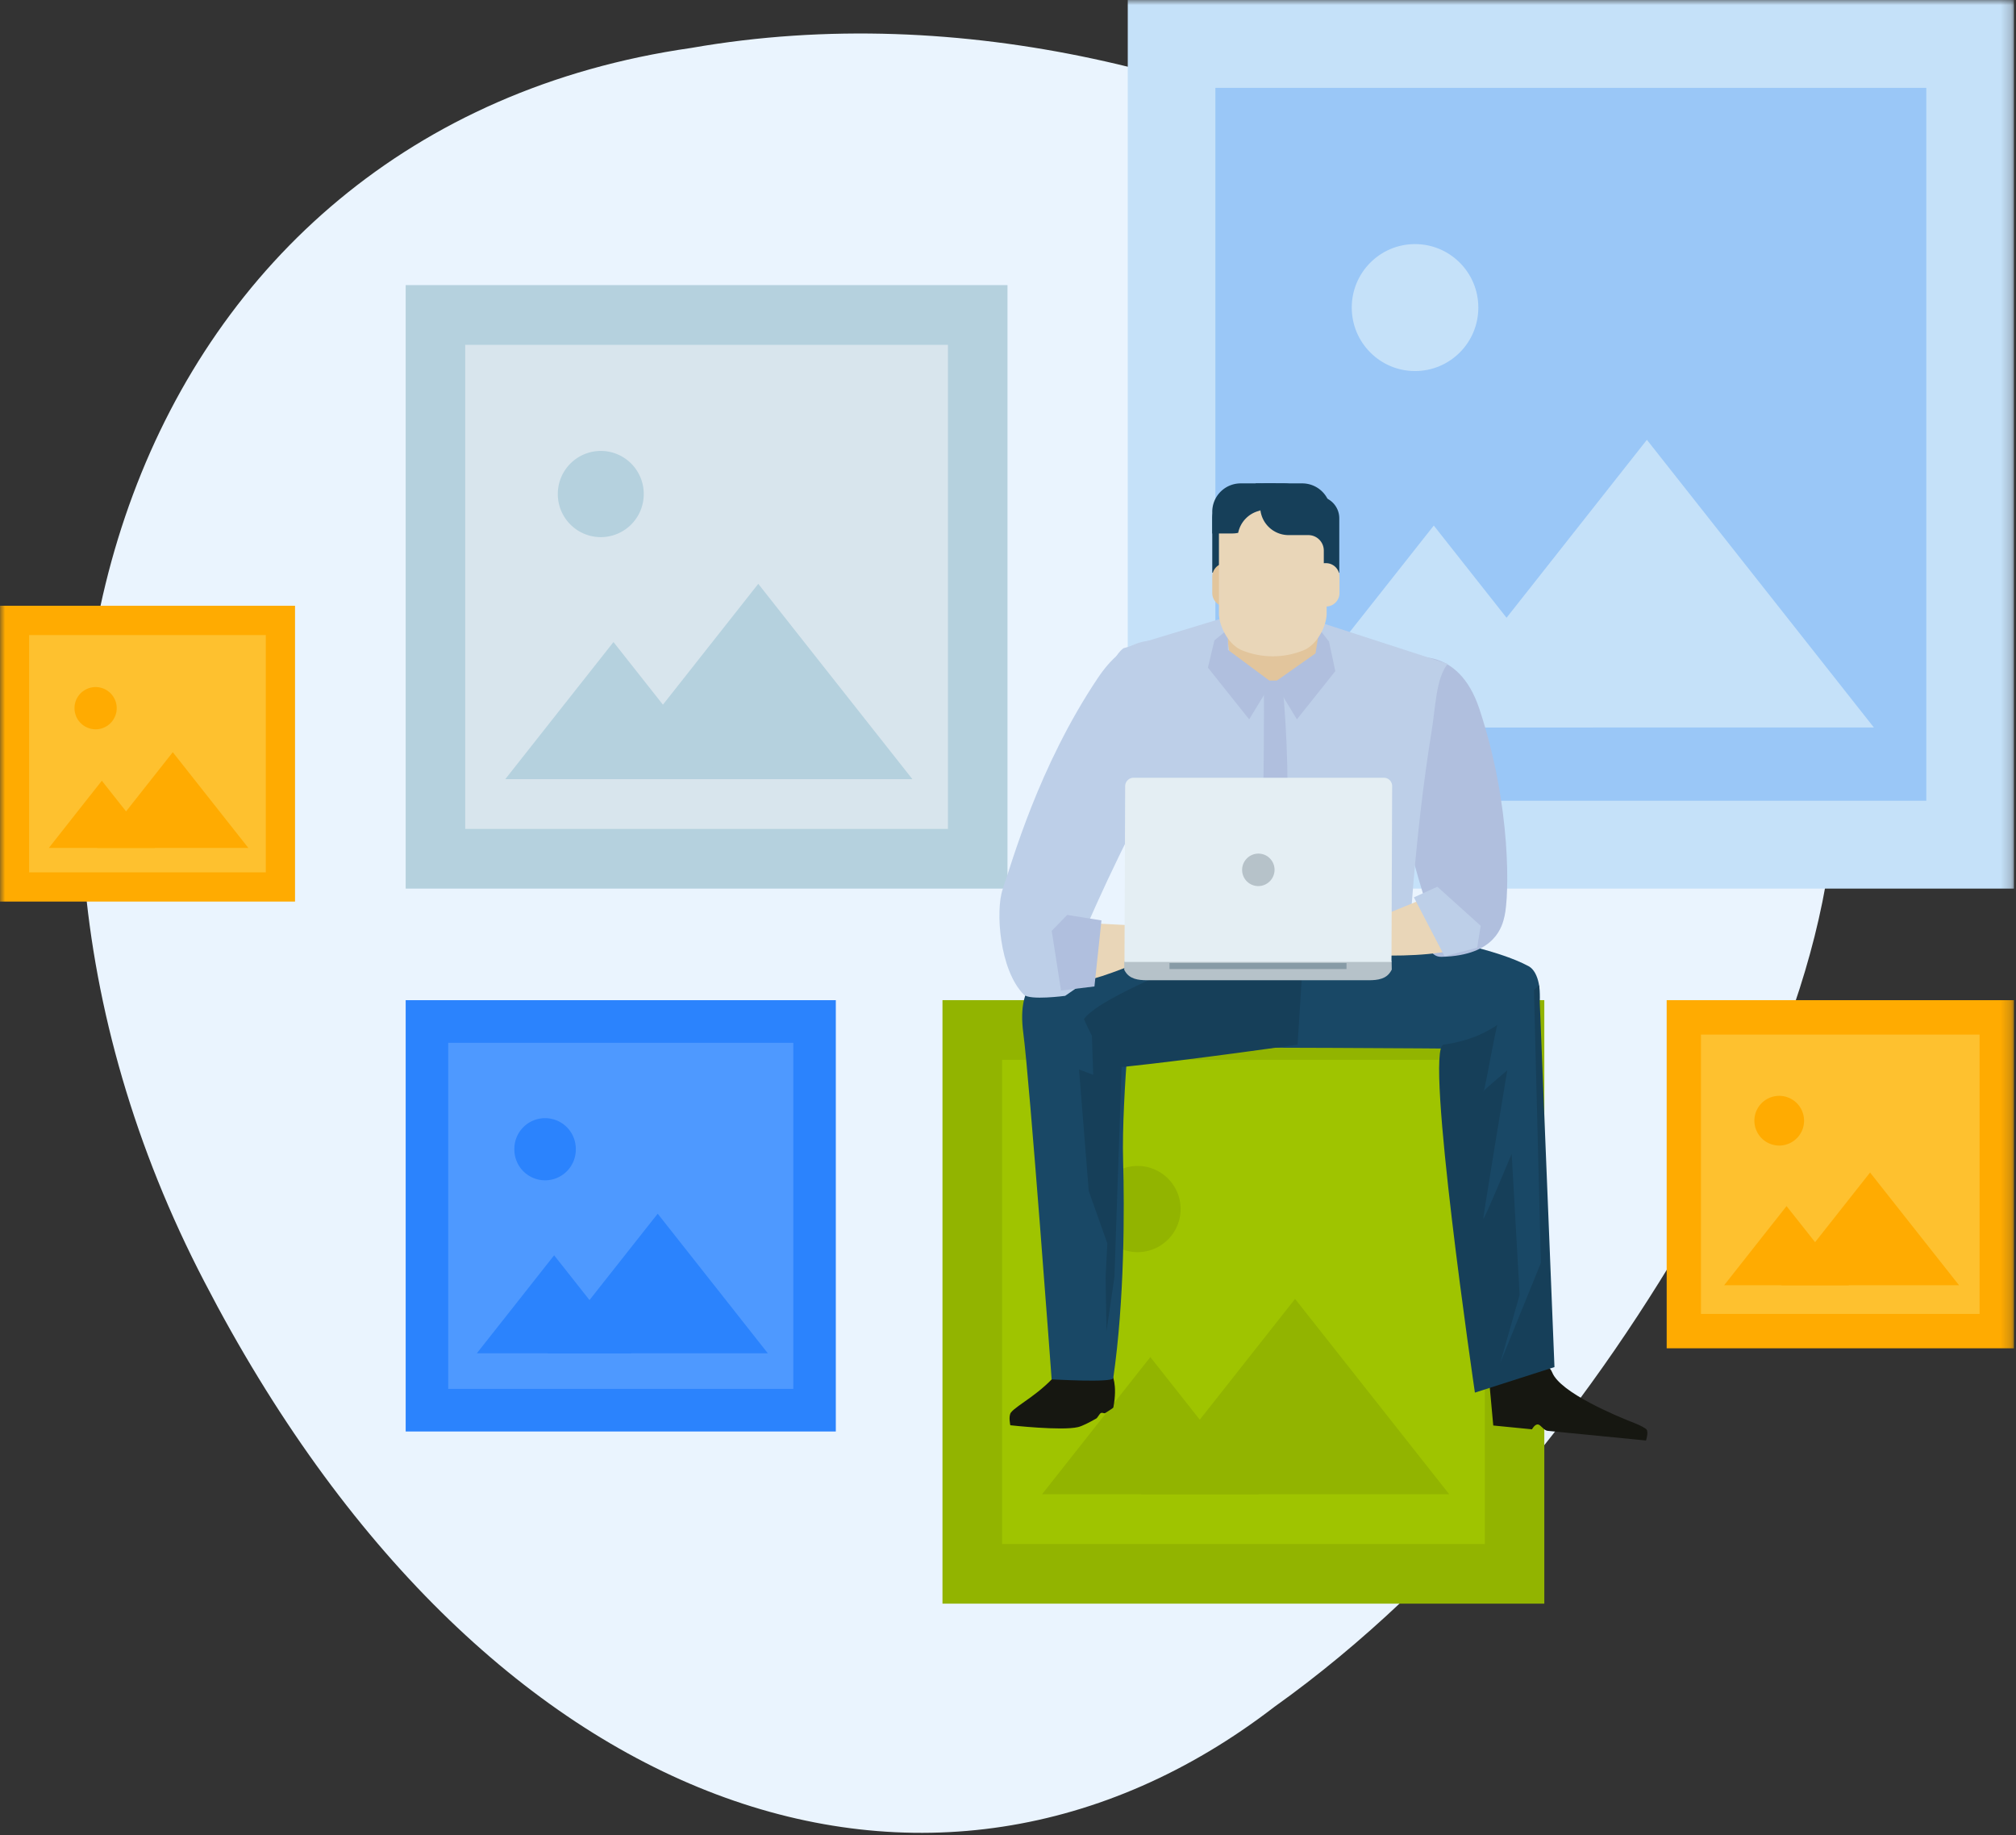 <svg xmlns="http://www.w3.org/2000/svg" xmlns:xlink="http://www.w3.org/1999/xlink" width="200" height="182"><rect width="100%" height="100%" fill="#333333" stroke="none"/><defs><path id="a" d="M0 181.787h199.796V0H0z"/></defs><g fill="none" fill-rule="evenodd"><path fill="#EAF4FE" d="M68.564 4.756c26.97-4.722 54.5 2.771 74.84 14.46 20.562 11.937 33.93 28.068 37.616 46.22 3.725 18.329-2.286 36.56-12.369 54.932-10.285 18.123-24.639 36.382-42.234 48.93-33.763 25.984-78.515 11.18-106.141-42.172C-7.322 74.123 12.882 12.747 68.564 4.756"/><mask id="b" fill="#fff"><use xlink:href="#a"/></mask><path fill="#92B400" d="M93.5 159.054h59.706V99.198H93.5z" mask="url(#b)"/><path fill="#9FC400" d="M99.412 153.136h47.894v-48.019H99.412z" mask="url(#b)"/><path fill="#92B400" d="M117.123 119.914a4.27 4.27 0 0 1-4.264 4.278 4.27 4.27 0 0 1-4.267-4.278 4.27 4.27 0 0 1 4.267-4.273 4.27 4.27 0 0 1 4.264 4.273m11.356 8.913 7.647 9.689 7.644 9.684h-30.586l7.652-9.684z" mask="url(#b)"/><path fill="#92B400" d="m114.12 134.597 5.37 6.8 5.366 6.804H103.38l5.37-6.803z" mask="url(#b)"/><path fill="#B5D1DE" d="M40.246 88.134H99.95V28.278H40.246z" mask="url(#b)"/><path fill="#D8E5ED" d="M46.152 82.213h47.89V34.2h-47.89z" mask="url(#b)"/><path fill="#B5D1DE" d="M63.864 48.997a4.266 4.266 0 0 1-4.26 4.278 4.27 4.27 0 0 1-4.266-4.278 4.27 4.27 0 0 1 4.266-4.273 4.264 4.264 0 0 1 4.26 4.273m11.36 8.909 7.647 9.691 7.645 9.682H59.928l7.65-9.682z" mask="url(#b)"/><path fill="#B5D1DE" d="m60.861 63.68 5.37 6.8 5.37 6.8H50.126l5.365-6.8z" mask="url(#b)"/><path fill="#2B83FD" d="M40.246 141.981h42.672V99.198H40.246z" mask="url(#b)"/><path fill="#4E99FF" d="M44.466 137.754H78.7V103.43H44.466z" mask="url(#b)"/><path fill="#2B83FD" d="M57.123 114.005a3.05 3.05 0 0 1-3.043 3.062 3.053 3.053 0 0 1-3.052-3.062 3.048 3.048 0 1 1 6.095 0m8.124 6.373 5.464 6.92 5.463 6.927H54.31l5.469-6.926z" mask="url(#b)"/><path fill="#2B83FD" d="m54.973 124.503 3.839 4.857 3.842 4.865H47.303l3.84-4.865z" mask="url(#b)"/><path fill="#FFAB01" d="M0 89.42h29.268V60.08H0z" mask="url(#b)"/><path fill="#FEC12F" d="M2.889 86.52H26.37V62.984H2.89z" mask="url(#b)"/><path fill="#FFAB01" d="M11.579 70.236c0 1.16-.942 2.098-2.091 2.098a2.096 2.096 0 0 1-2.097-2.098c0-1.157.938-2.09 2.097-2.09 1.149 0 2.09.933 2.09 2.09m5.563 4.368 3.75 4.75 3.75 4.749H9.643l3.747-4.748z" mask="url(#b)"/><path fill="#FFAB01" d="m10.102 77.434 2.635 3.333 2.625 3.336H4.844l2.626-3.336zm155.243 56.296h34.451V99.199h-34.451z" mask="url(#b)"/><path fill="#FEC12F" d="M168.748 130.318h27.638v-27.703h-27.638z" mask="url(#b)"/><path fill="#FFAB01" d="M178.975 111.15a2.47 2.47 0 0 1-2.46 2.47 2.466 2.466 0 0 1-2.468-2.47 2.46 2.46 0 0 1 2.467-2.46 2.463 2.463 0 0 1 2.46 2.46m6.548 5.142 4.413 5.592 4.414 5.589H176.7l4.408-5.589z" mask="url(#b)"/><path fill="#FFAB01" d="m177.237 119.623 3.103 3.923 3.089 3.927h-12.382l3.093-3.927z" mask="url(#b)"/><path fill="#C5E1F9" d="M111.882 88.134h87.914V0h-87.914z" mask="url(#b)"/><path fill="#9AC7F7" d="M120.574 79.418h70.528V8.714h-70.528z" mask="url(#b)"/><path fill="#C5E1F9" d="M146.66 30.506c0 3.478-2.81 6.296-6.28 6.296-3.467 0-6.278-2.818-6.278-6.296 0-3.477 2.81-6.296 6.278-6.296 3.47 0 6.28 2.82 6.28 6.296m16.722 13.116 11.264 14.269L185.9 72.153h-45.033l11.26-14.262z" mask="url(#b)"/><path fill="#C5E1F9" d="m142.242 52.125 7.9 10.012 7.908 10.016h-31.622l7.905-10.016z" mask="url(#b)"/><path fill="#194866" d="M121.994 103.9s18.873.04 26.16.151c5.04.076 5.499-7.128 3.51-8.211-6.036-3.293-24.868-4.986-24.868-4.986l-12.811 11.793s.719-.019 8.009 1.254" mask="url(#b)"/><path fill="#B0BFDE" d="M139.787 65.291s4.853-1.362 6.966 4.99c3.243 9.748 2.955 18.691 2.505 20.597-.21.876-.83 3.905-6.253 4.023-2.198.048-1.32-4.676-1.32-4.676s-1.41-4.012-2.91-10.799c-1.504-6.787 1.012-14.135 1.012-14.135" mask="url(#b)"/><path fill="#BDCFE8" d="m143.627 65.84-12.441-4.036-9.422-.635-10.32 3.13s-3.378 2.337-.242 9.835c3.136 7.502 1.93 19.256 1.93 19.256l26.625.854s.503-10.865 2.269-21.733c.394-2.425.441-5.278 1.601-6.671" mask="url(#b)"/><path fill="#B0BFDE" d="M125.362 93.72h1.357c1.418-10.493 1.354-21.317-.21-31.768q-.612.366-1.228.731c.345 10.69-.241 21.384.081 31.036" mask="url(#b)"/><path fill="#E2C59C" d="M130.654 64.743c-.185 1.445-1.36 2.696-2.597 2.755h-3.517c-1.234-.06-2.412-1.31-2.593-2.755q-.436-3.565-.864-7.137c-.192-1.427.65-4.287 2.525-5.136a6.7 6.7 0 0 1 5.386 0c1.87.849 2.716 3.71 2.524 5.136q-.434 3.572-.864 7.137" mask="url(#b)"/><path fill="#B0BFDE" d="m126.16 67.676-2.235 3.671-4.092-5.131.643-2.699 1.33-1.093.015 2.03zm.27 0 2.232 3.671 3.808-4.781-.623-2.93-.955-1.235-.385 2.401z" mask="url(#b)"/><path fill="#163F59" d="M125.768 47.943a2.8 2.8 0 0 0-2.355 1.277h-.967a2.184 2.184 0 0 0-2.182 2.186v5.402h1.535v-2.2c0-.849.69-1.535 1.535-1.535h.894-1.418.94a2.82 2.82 0 0 0 2.814-2.822v-2.308z" mask="url(#b)"/><path fill="#E2C59C" d="M123.048 58.818c0 .74-.6 1.338-1.337 1.338h-.11a1.337 1.337 0 0 1-1.337-1.338v-1.624c0-.738.598-1.338 1.337-1.338h.11a1.34 1.34 0 0 1 1.224.797" mask="url(#b)"/><path fill="#163F59" d="M124.572 50.089v-2.146h4.62a2.816 2.816 0 0 1 2.815 2.822v2.145h-4.625a2.816 2.816 0 0 1-2.81-2.821" mask="url(#b)"/><path fill="#E9D6B8" d="M131.612 60.873c-.007 1.118-.86 3.021-2.277 3.62a8.15 8.15 0 0 1-6.134 0c-1.42-.599-2.267-2.5-2.275-3.62v-9.557c-.008-1.128 1.117-2.075 2.501-2.104h5.684c1.383.028 2.51.976 2.5 2.104z" mask="url(#b)"/><path fill="#163F59" d="M127.362 47.943c.986 0 1.853.506 2.353 1.277h.968c1.202 0 2.182.978 2.182 2.186v5.402h-1.536v-2.2c0-.849-.687-1.535-1.534-1.535h-.015.54-2.484a2.817 2.817 0 0 1-2.816-2.822v-2.308z" mask="url(#b)"/><path fill="#E9D6B8" d="M130.1 57.191c0-.738.6-1.334 1.337-1.334h.113c.737 0 1.336.596 1.336 1.334v1.626a1.34 1.34 0 0 1-1.336 1.34h-.113a1.34 1.34 0 0 1-1.222-.796" mask="url(#b)"/><path fill="#163F59" d="M125.02 50.641a3 3 0 0 0 .052-.552v-2.146h-1.99a2.82 2.82 0 0 0-2.818 2.822v2.145h1.996c.196 0 .391-.021.575-.062a2.83 2.83 0 0 1 2.185-2.207" mask="url(#b)"/><path fill="#161711" d="M100.306 140.08c-.288.35-.076 1.28-.076 1.28s5.08.569 6.713.184c.425-.1 1.144-.47 1.82-.857.111-.064.316-.458.426-.522.203-.123.31.082.482-.029.456-.284.774-.507.779-.534.447-2.339-.148-3.278-.148-3.278s-4.325-1.441-5.136-.441c-1.907 2.37-4.224 3.422-4.86 4.197m47.483-2.54.352 3.845 3.843.378s.265-.516.59-.483c.275.026.578.597.948.632.807.084 1.706.167 2.063.204l7.71.757s.252-.777.065-1.073c-.094-.15-.71-.459-1.128-.622-1.932-.752-7.438-3.055-8.241-5.053-.977-2.433-6.202 1.415-6.202 1.415" mask="url(#b)"/><path fill="#E9D6B8" d="m141.98 88.83-12.991 5.318s9.215 1.317 14.975.143c3.896-.801-1.807-5.631-1.984-5.461" mask="url(#b)"/><path fill="#194866" d="M112.49 96.93s-1.249 11.894-1.07 18.183c.135 4.74.148 13.83-.978 21.576-.07.474-6.112.117-6.112.117s-2.17-29.485-2.811-34.338c-.643-4.857 1.227-8.359 10.971-5.538" mask="url(#b)"/><path fill="#163F59" d="M150.496 99.8s-1.947 3.081-7.286 3.811c-1.93.264 3.11 34.512 3.11 34.512l7.893-2.532-1.527-37.876zm-21.768 3.811s-10.318 1.476-17.203 2.199c-2.525.265-4.71-6.817-5.002-7.127-1.847-1.934-3.665-1.687-3.6-1.76 1.488-1.615 9.218-3.116 17.292-5.017 8.072-1.896 9.3-.701 9.3-.701z" mask="url(#b)"/><path fill="#194866" d="M120.215 91.906c-8.074 1.9-15.804 3.402-17.293 5.018-.064.072 1.754-.174 3.6 1.76.08.085.543 2.356.874 3.169-1.313-2.378 17.66-9.083 21.76-10.816-.766-.248-2.998-.53-8.941.87" mask="url(#b)"/><path fill="#163F59" d="m111.35 103.524-.792 23.143-.787 5.367-.09-5.367.174-3.346-1.843-5.188-.965-12.058 1.406.528-.176-5.28z" mask="url(#b)"/><path fill="#194866" d="m150.229 96.923 1.93.53.706 27.803-4.038 9.945 1.93-6.776-.789-13.99s-2.812 6.775-2.812 6.423c0-.354 2.371-14.695 2.371-14.695s-2.632 2.201-2.371 2.111c.266-.086 1.583-10.03 3.073-11.35" mask="url(#b)"/><path fill="#BDCFE8" d="M117.146 64.414s-4.147-3.257-8.204 2.788c-5.945 8.858-8.527 18.284-9.473 21.01-.72 2.093-.32 8.006 2.106 10.442.584.588 4.097.116 4.097.116l2.306-1.597-.966-1.858-.052-1.47s2.95-7.127 6.566-13.863c3.62-6.737 3.62-15.568 3.62-15.568" mask="url(#b)"/><path fill="#E9D6B8" d="m107.01 91.502 13.464.704s-12.97 5.965-13.397 4.935c-2.431-5.825-.067-5.639-.067-5.639" mask="url(#b)"/><path fill="#E9D6B8" d="M114.414 91.084c.788-.379.715-.384.715-.384s.723.857 1.763 1.016c.517.08 2.187.102 2.187.102l2.479.06 1.15-.063s.652-.084.822.027c.504.32.075.58.075.58l-4.444.629 4.268.532s.537.16.562.45c.025.272-.154.263-.154.263l-4.96.531 2.174.519s.522.17.557.454c.047.305.065.39.065.39l-4.56-.447s-3.482-4.28-2.699-4.659" mask="url(#b)"/><path fill="#E9D6B8" d="m119.34 93.84 2.988.546s.68.05.98.268c.349.253.146.56.146.56l-4.578-.386z" mask="url(#b)"/><path fill="#B6C2C9" d="m138.058 96.193.014-.026-.014-.852h-26.525v.852s-.003.016 0 .026l.091.16c.45.74 1.26.87 2.19.87h21.962c.93 0 1.739-.13 2.19-.87z" mask="url(#b)"/><path fill="#879BA6" d="M116.022 96.114h17.56v-.602h-17.56z" mask="url(#b)"/><path fill="#E4EEF3" d="m138.044 95.408.066-17.439a.82.82 0 0 0-.824-.829h-24.83a.836.836 0 0 0-.832.83l-.069 17.438z" mask="url(#b)"/><path fill="#B6C2C9" d="M126.444 86.273a1.62 1.62 0 0 1-1.616 1.612 1.605 1.605 0 0 1-1.602-1.612 1.62 1.62 0 0 1 1.616-1.61c.89 0 1.604.722 1.602 1.61" mask="url(#b)"/><path fill="#B0BFDE" d="m105.26 98.244-.924-5.92 1.535-1.58 3.401.545-.696 6.549z" mask="url(#b)"/><path fill="#BDCFE8" d="m146.542 93.998.353-2.176-4.299-3.873-2.329 1.053 3.042 5.84z" mask="url(#b)"/></g></svg>